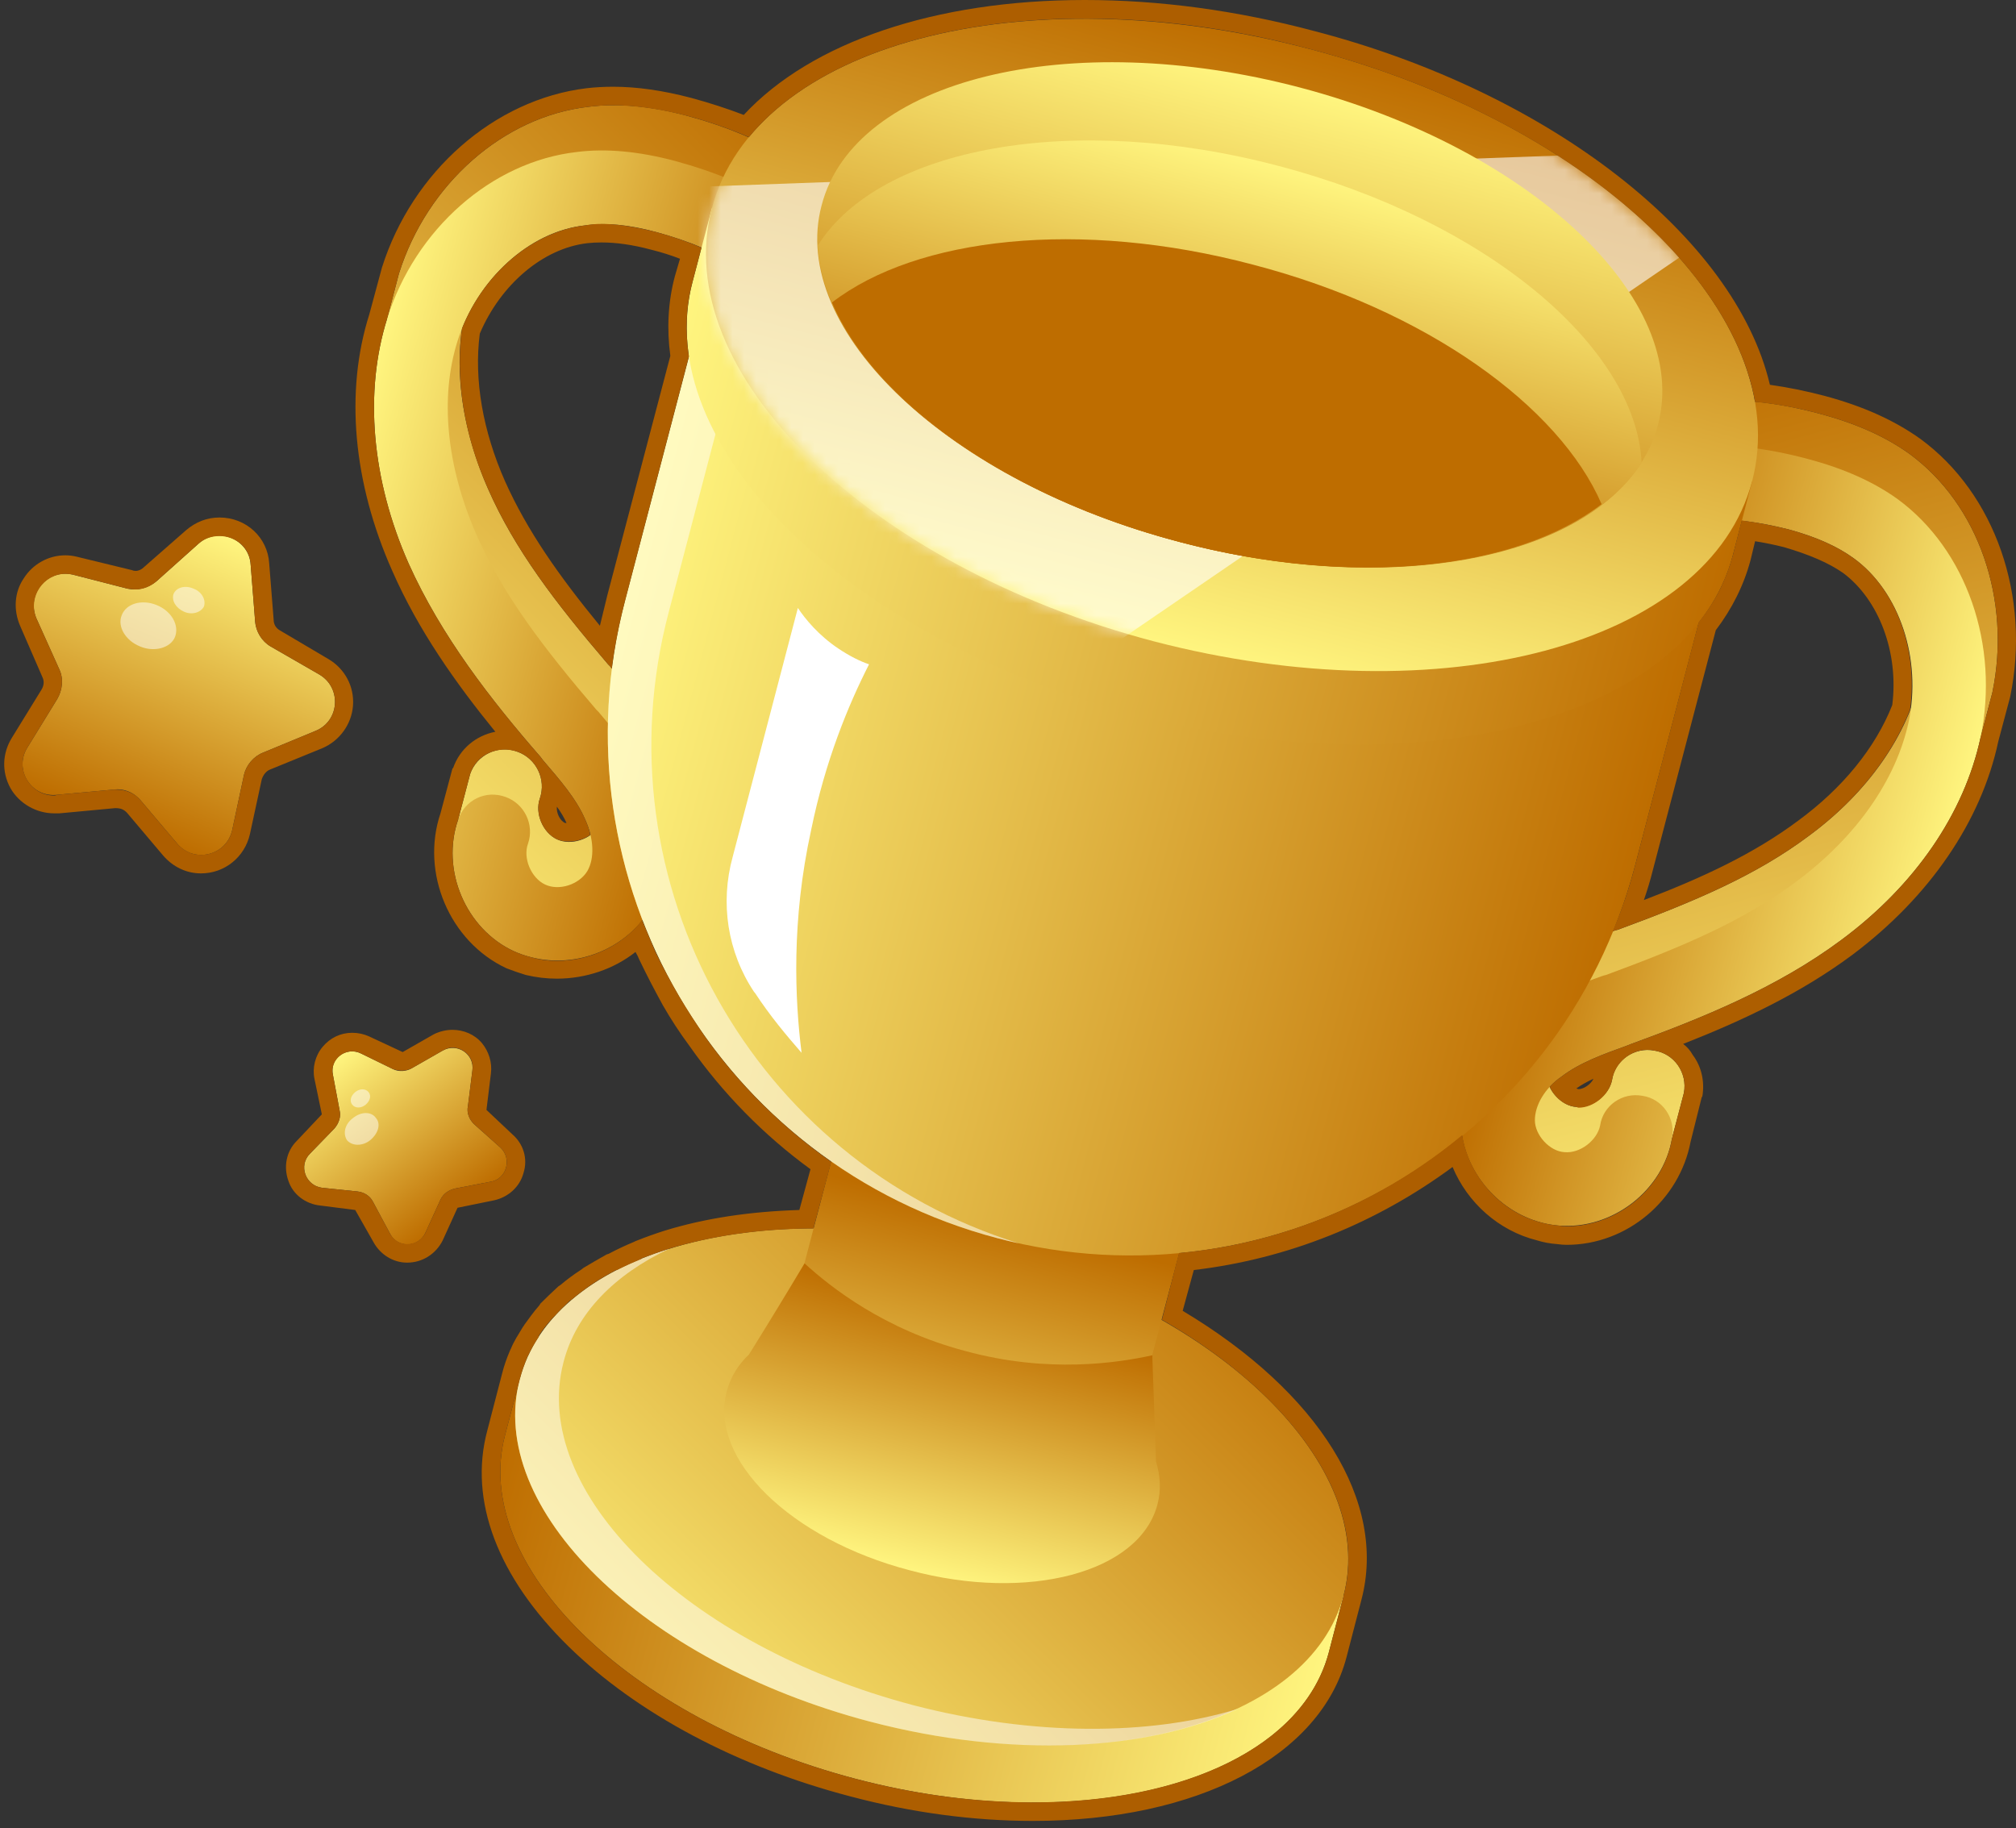 <svg width="172" height="156" viewBox="0 0 172 156" fill="none" xmlns="http://www.w3.org/2000/svg">
<rect x="0" y="0" width="172" height="156" fill="#333333" stroke="none"/>
<g id="&#60;Group&#62;">
<g id="&#60;Group&#62;_2">
<path id="&#60;Path&#62;" d="M21.387 48.204L21.766 53.011C21.83 53.897 22.336 54.719 23.095 55.162L27.27 57.566C29.168 58.705 28.978 61.551 26.89 62.374L22.462 64.208C21.64 64.525 21.007 65.284 20.817 66.106L19.805 70.851C19.299 73.001 16.579 73.697 15.124 71.989L12.024 68.32C11.455 67.624 10.569 67.245 9.684 67.371L4.876 67.814C2.662 68.067 1.144 65.663 2.346 63.766L4.876 59.654C5.319 58.895 5.445 57.946 5.066 57.123L3.105 52.758C2.219 50.671 4.054 48.52 6.205 49.026L10.886 50.228C11.771 50.418 12.657 50.165 13.353 49.595L16.959 46.369C18.603 44.914 21.26 45.99 21.387 48.204Z" fill="url(#paint0_linear_58_1726)"/>
<path id="&#60;Compound Path&#62;" fill-rule="evenodd" clip-rule="evenodd" d="M22.968 48.077L23.348 52.885C23.348 53.264 23.537 53.581 23.854 53.771L28.029 56.238C29.421 57.06 30.243 58.578 30.116 60.223C29.99 61.804 28.978 63.196 27.523 63.829L23.031 65.663C22.715 65.79 22.462 66.106 22.335 66.486L21.323 71.167C20.881 73.128 19.172 74.52 17.148 74.52C15.883 74.52 14.744 73.95 13.922 73.001L10.822 69.332C10.569 69.079 10.316 68.953 9.873 68.953C9.873 68.953 9.852 68.953 9.81 68.953L5.066 69.396C4.897 69.396 4.749 69.396 4.623 69.396C3.105 69.396 1.65 68.573 0.891 67.245C0.131 65.853 0.195 64.272 1.017 62.943L3.547 58.831C3.737 58.515 3.801 58.136 3.611 57.756L1.713 53.391C1.144 52.063 1.207 50.544 2.029 49.342C2.788 48.141 4.117 47.381 5.572 47.381C5.909 47.381 6.247 47.423 6.584 47.508L11.265 48.647C11.349 48.689 11.455 48.71 11.581 48.71C11.834 48.71 12.088 48.583 12.277 48.394L15.883 45.231C16.705 44.535 17.654 44.155 18.73 44.155C21.007 44.155 22.842 45.863 22.968 48.077ZM16.958 46.369L13.353 49.595C12.847 50.038 12.214 50.291 11.581 50.291C11.37 50.291 11.139 50.27 10.886 50.228L6.204 49.026C5.993 48.984 5.783 48.963 5.572 48.963C3.737 48.963 2.346 50.924 3.105 52.758L5.066 57.123C5.445 57.946 5.319 58.895 4.876 59.654L2.346 63.766C1.207 65.537 2.535 67.877 4.623 67.877C4.707 67.877 4.792 67.856 4.876 67.814L9.684 67.371C9.768 67.371 9.852 67.371 9.937 67.371C10.759 67.371 11.518 67.688 12.024 68.32L15.124 71.989C15.693 72.622 16.389 72.938 17.148 72.938C18.35 72.938 19.489 72.179 19.805 70.851L20.817 66.106C21.007 65.284 21.64 64.525 22.462 64.208L26.89 62.374C28.978 61.551 29.168 58.705 27.27 57.566L23.095 55.162C22.335 54.719 21.829 53.897 21.766 53.011L21.387 48.204C21.323 46.685 20.058 45.737 18.73 45.737C18.097 45.737 17.465 45.926 16.958 46.369Z" fill="#AD5E00"/>
<path id="&#60;Path&#62;_2" opacity="0.5" d="M14.934 54.34C14.555 55.289 13.163 55.668 11.961 55.162C10.696 54.656 10 53.454 10.38 52.505C10.759 51.493 12.088 51.114 13.353 51.62C14.618 52.126 15.314 53.328 14.934 54.34Z" fill="url(#paint1_linear_58_1726)"/>
<path id="&#60;Path&#62;_3" opacity="0.5" d="M17.401 51.746C17.148 52.252 16.389 52.505 15.693 52.189C14.998 51.873 14.618 51.24 14.808 50.671C15.061 50.101 15.82 49.912 16.516 50.228C17.212 50.481 17.591 51.177 17.401 51.746Z" fill="url(#paint2_linear_58_1726)"/>
</g>
<g id="&#60;Group&#62;_3">
<path id="&#60;Path&#62;_4" d="M30.812 89.892L33.532 91.22C34.039 91.473 34.671 91.41 35.114 91.157L37.771 89.638C39.036 88.943 40.491 89.955 40.301 91.347L39.922 94.383C39.795 94.952 40.048 95.522 40.428 95.901L42.705 97.925C43.717 98.874 43.211 100.646 41.819 100.835L38.846 101.405C38.277 101.531 37.834 101.848 37.581 102.354L36.316 105.137C35.747 106.466 33.912 106.529 33.279 105.264L31.825 102.543C31.572 102.037 31.065 101.721 30.496 101.658L27.46 101.342C26.068 101.152 25.435 99.444 26.448 98.432L28.535 96.281C28.915 95.838 29.104 95.269 28.978 94.763L28.409 91.726C28.092 90.334 29.547 89.259 30.812 89.892Z" fill="url(#paint3_linear_58_1726)"/>
<path id="&#60;Compound Path&#62;_2" fill-rule="evenodd" clip-rule="evenodd" d="M41.123 89.006C41.693 89.702 42.009 90.651 41.883 91.6L41.503 94.699L43.717 96.787C44.666 97.609 45.046 98.874 44.666 100.076C44.35 101.278 43.338 102.164 42.136 102.417L39.036 103.05L37.771 105.833C37.201 106.972 36.063 107.731 34.734 107.731C33.532 107.731 32.457 107.035 31.888 106.023L30.306 103.239L27.333 102.86C26.068 102.733 24.992 101.911 24.613 100.772C24.17 99.57 24.423 98.242 25.309 97.356L27.459 95.079L26.827 92.042C26.637 91.094 26.89 90.081 27.523 89.322C28.155 88.563 29.041 88.12 30.053 88.12C30.559 88.12 31.044 88.226 31.508 88.437L34.355 89.765L37.012 88.247C37.518 87.994 38.087 87.867 38.593 87.867C39.542 87.867 40.491 88.247 41.123 89.006ZM37.771 89.639L35.114 91.157C34.861 91.283 34.587 91.347 34.291 91.347C34.038 91.347 33.785 91.304 33.532 91.22L30.812 89.892C30.559 89.765 30.306 89.702 30.053 89.702C29.041 89.702 28.155 90.651 28.408 91.726L28.978 94.763C29.104 95.269 28.914 95.838 28.535 96.281L26.447 98.432C25.435 99.444 26.068 101.152 27.459 101.342L30.496 101.658C31.065 101.721 31.571 102.037 31.824 102.543L33.279 105.264C33.596 105.833 34.165 106.149 34.734 106.149C35.367 106.149 35.999 105.833 36.316 105.137L37.581 102.354C37.834 101.848 38.277 101.531 38.846 101.405L41.819 100.835C43.211 100.646 43.717 98.874 42.705 97.926L40.428 95.901C40.048 95.522 39.795 94.952 39.922 94.383L40.301 91.347C40.491 90.271 39.605 89.385 38.593 89.385C38.34 89.385 38.066 89.47 37.771 89.639Z" fill="#AD5E00"/>
<path id="&#60;Path&#62;_5" opacity="0.5" d="M32.078 95.395C32.52 95.901 32.267 96.724 31.572 97.293C30.939 97.799 30.053 97.799 29.61 97.293C29.231 96.724 29.421 95.901 30.116 95.395C30.812 94.826 31.698 94.826 32.078 95.395Z" fill="url(#paint4_linear_58_1726)"/>
<path id="&#60;Path&#62;_6" opacity="0.5" d="M31.445 93.181C31.698 93.497 31.571 93.94 31.192 94.257C30.812 94.573 30.306 94.573 30.053 94.257C29.8 93.94 29.927 93.497 30.306 93.181C30.686 92.865 31.192 92.865 31.445 93.181Z" fill="url(#paint5_linear_58_1726)"/>
</g>
<g id="&#60;Group&#62;_4">
<g id="&#60;Group&#62;_5">
<g id="&#60;Group&#62;_6">
<g id="&#60;Group&#62;_7">
<path id="&#60;Path&#62;_7" d="M56.685 63.512C55.547 60.919 53.775 58.894 52.067 56.87L51.878 56.68C47.386 51.43 43.907 46.875 41.63 41.688C39.099 35.931 38.53 30.048 40.048 25.241C41.693 19.99 46.184 15.878 50.929 15.372C52.7 15.119 54.661 15.372 57.002 15.941C59.785 16.701 62.252 17.713 64.213 19.041C65.668 19.99 67.629 19.61 68.578 18.219C69.527 16.764 69.147 14.803 67.756 13.854C65.162 12.082 62.062 10.817 58.583 9.868C55.483 9.046 52.7 8.793 50.233 9.109C42.958 9.932 36.442 15.688 34.038 23.343L33.026 27.201L33.216 27.138C32.457 32.515 33.343 38.462 35.873 44.218C38.656 50.418 42.895 55.858 47.133 60.729L47.323 60.982C48.778 62.69 50.17 64.335 50.929 66.043C51.688 67.688 51.751 69.395 51.118 70.471C50.423 71.61 48.715 72.179 47.513 71.61C46.311 71.04 45.615 69.395 46.058 68.13C46.627 66.486 45.742 64.714 44.16 64.145C42.515 63.512 40.681 64.398 40.111 66.043L39.099 69.902L39.732 69.838C40.048 73.001 41.946 75.974 44.856 77.303C45.32 77.514 45.805 77.682 46.311 77.809C50.17 78.821 54.535 77.113 56.559 73.571C58.204 70.787 58.204 66.992 56.685 63.512Z" fill="url(#paint6_linear_58_1726)"/>
<path id="&#60;Path&#62;_8" d="M45.299 81.668C44.793 81.541 44.308 81.373 43.844 81.162C39.732 79.264 37.581 74.203 39.099 69.902C39.669 68.257 41.44 67.371 43.148 68.004C44.729 68.573 45.615 70.344 45.046 71.989C44.603 73.191 45.299 74.899 46.501 75.468C47.703 76.038 49.411 75.468 50.106 74.33C50.739 73.254 50.676 71.546 49.917 69.902C49.157 68.13 47.766 66.549 46.311 64.841L46.121 64.588C41.883 59.717 37.644 54.277 34.861 48.077C31.698 40.929 31.065 33.464 33.026 27.202C35.43 19.547 41.946 13.791 49.221 12.968C51.688 12.652 54.471 12.905 57.571 13.727C61.05 14.676 64.15 15.941 66.744 17.713C68.135 18.662 68.515 20.623 67.566 22.078C66.617 23.469 64.656 23.849 63.201 22.9C61.24 21.572 58.773 20.559 55.989 19.8C53.649 19.168 51.688 18.978 49.917 19.231C45.172 19.737 40.681 23.849 39.036 29.099C37.518 33.907 38.087 39.727 40.617 45.547C42.895 50.734 46.374 55.289 50.865 60.539L51.055 60.729C52.763 62.753 54.535 64.778 55.673 67.371C57.191 70.85 57.191 74.646 55.547 77.43C53.522 80.972 49.157 82.68 45.299 81.668Z" fill="url(#paint7_linear_58_1726)"/>
</g>
<g id="&#60;Group&#62;_8">
<path id="&#60;Path&#62;_9" d="M130.509 82.933C132.786 81.225 135.317 80.276 137.784 79.39L138.037 79.327C144.553 76.923 149.803 74.709 154.358 71.293C159.419 67.561 162.771 62.69 163.847 57.756C164.986 52.379 163.088 46.622 159.166 43.775C157.774 42.763 155.939 41.941 153.599 41.308C150.815 40.612 148.222 40.296 145.818 40.486C144.11 40.612 142.592 39.347 142.402 37.639C142.275 35.868 143.604 34.35 145.312 34.223C148.412 33.97 151.701 34.35 155.244 35.299C158.343 36.121 160.874 37.26 162.898 38.715C168.781 43.016 171.628 51.177 169.983 59.084L168.971 62.943L168.844 62.816C166.82 67.877 163.151 72.558 158.09 76.354C152.65 80.403 146.261 82.996 140.188 85.21L139.935 85.337C137.784 86.096 135.823 86.792 134.241 87.994C132.787 89.006 131.964 90.461 131.964 91.726C131.964 92.991 133.229 94.383 134.494 94.446C135.823 94.573 137.278 93.434 137.531 92.169C137.784 90.461 139.429 89.322 141.137 89.638C142.845 89.891 143.983 91.536 143.667 93.244L142.655 97.103L142.212 96.787C140.378 99.38 137.215 101.025 133.988 100.709C133.482 100.667 132.997 100.582 132.533 100.456C128.675 99.444 125.701 95.838 125.638 91.789C125.638 88.5 127.409 85.21 130.509 82.933Z" fill="url(#paint8_linear_58_1726)"/>
<path id="&#60;Path&#62;_10" d="M131.521 104.315C131.985 104.441 132.47 104.526 132.976 104.568C137.531 104.947 141.896 101.595 142.655 97.103C142.971 95.395 141.833 93.75 140.125 93.497C138.417 93.181 136.772 94.32 136.519 96.028C136.266 97.293 134.811 98.432 133.482 98.305C132.217 98.242 130.952 96.85 130.952 95.585C130.952 94.32 131.774 92.865 133.229 91.853C134.811 90.651 136.772 89.955 138.859 89.196L139.176 89.069C145.249 86.855 151.638 84.261 157.078 80.213C163.404 75.532 167.579 69.395 168.971 62.943C170.615 55.036 167.769 46.875 161.886 42.574C159.861 41.119 157.331 39.98 154.231 39.158C150.689 38.209 147.399 37.829 144.3 38.082C142.592 38.209 141.263 39.727 141.39 41.498C141.579 43.206 143.098 44.471 144.806 44.345C147.21 44.155 149.803 44.471 152.587 45.167C154.927 45.8 156.762 46.622 158.153 47.634C162.076 50.481 163.973 56.238 162.835 61.615C161.759 66.549 158.406 71.357 153.346 75.152C148.791 78.568 143.541 80.782 137.025 83.186L136.772 83.249C134.305 84.135 131.774 85.084 129.497 86.792C126.397 89.069 124.626 92.359 124.626 95.648C124.689 99.697 127.662 103.303 131.521 104.315Z" fill="url(#paint9_linear_58_1726)"/>
</g>
</g>
<path id="&#60;Path&#62;_11" d="M113.619 135.818C112.037 126.139 99.955 116.018 83.444 111.716C66.997 107.414 51.498 110.198 45.362 117.915L44.35 117.662L43.084 122.47C40.175 133.541 53.522 146.635 72.943 151.759C92.364 156.883 110.456 152.012 113.366 141.005L114.631 136.134L113.619 135.818Z" fill="url(#paint10_linear_58_1726)"/>
<path id="&#60;Path&#62;_12" d="M114.631 136.134C111.721 147.141 93.629 152.012 74.208 146.888C54.788 141.764 41.44 128.669 44.35 117.662C47.26 106.592 65.352 101.721 84.773 106.845C104.193 111.969 117.541 125.064 114.631 136.134Z" fill="url(#paint11_linear_58_1726)"/>
<path id="&#60;Path&#62;_13" opacity="0.5" d="M77.941 145.497C58.52 140.373 45.172 127.278 48.082 116.207C49.158 112.032 52.447 108.743 57.128 106.529C50.486 108.616 45.742 112.412 44.35 117.662C41.44 128.67 54.788 141.764 74.208 146.888C86.291 150.051 97.867 149.419 105.585 145.813C98.12 148.09 88.189 148.153 77.941 145.497Z" fill="url(#paint12_linear_58_1726)"/>
<path id="&#60;Path&#62;_14" d="M78.383 131.073C70.16 128.923 65.289 120.572 67.439 112.349L74.335 86.033L104.067 93.877L97.108 120.13C94.957 128.353 86.607 133.224 78.383 131.073Z" fill="url(#paint13_linear_58_1726)"/>
<path id="&#60;Path&#62;_15" d="M85.089 105.643C61.303 99.38 47.07 75.026 53.333 51.24L59.912 26.126C61.746 19.294 68.768 15.182 75.663 16.954L136.898 33.085C143.794 34.856 147.906 41.941 146.071 48.773L139.492 73.887C133.229 97.672 108.874 111.906 85.089 105.643Z" fill="url(#paint14_linear_58_1726)"/>
<path id="&#60;Path&#62;_16" opacity="0.5" d="M57.065 52.189L63.644 27.138C65.415 20.243 72.5 16.131 79.396 17.966L75.663 16.954C68.768 15.182 61.746 19.294 59.912 26.126L53.333 51.24C47.07 75.026 61.303 99.38 85.089 105.643C85.722 105.812 86.333 105.959 86.924 106.086C64.277 99.064 50.929 75.342 57.065 52.189Z" fill="url(#paint15_linear_58_1726)"/>
<path id="&#60;Path&#62;_17" d="M148.095 40.739C146.071 28.53 130.825 15.878 110.076 10.438C89.391 4.998 69.907 8.477 62.126 18.092L60.734 17.776L59.089 24.039C55.42 37.956 72.311 54.53 96.792 60.982C121.337 67.371 144.173 61.298 147.842 47.381L149.487 41.055L148.095 40.739Z" fill="url(#paint16_linear_58_1726)"/>
<path id="&#60;Path&#62;_18" d="M149.487 41.055C145.818 55.036 122.981 61.109 98.437 54.719C73.955 48.267 57.065 31.693 60.734 17.776C64.403 3.796 87.24 -2.277 111.721 4.175C136.266 10.564 153.156 27.138 149.487 41.055Z" fill="url(#paint17_linear_58_1726)"/>
<g id="Clip path group">
<mask id="mask0_58_1726" style="mask-type:luminance" maskUnits="userSpaceOnUse" x="60" y="1" width="90" height="57">
<g id="cp12">
<path id="Vector" d="M149.481 41.081C145.812 55.042 122.975 61.134 98.468 54.694C73.962 48.248 57.065 31.712 60.734 17.757C64.403 3.796 87.246 -2.296 111.753 4.15C136.26 10.59 153.15 27.126 149.481 41.081Z" fill="white"/>
</g>
</mask>
<g mask="url(#mask0_58_1726)">
<g id="&#60;Clip Group&#62;" opacity="0.6">
<path id="&#60;Path&#62;_19" d="M139.619 13.031L52.447 16.195L80.408 64.967L146.64 19.674L139.619 13.031Z" fill="url(#paint18_linear_58_1726)"/>
</g>
</g>
</g>
<path id="&#60;Path&#62;_20" d="M98.626 124.684L98.31 115.638C95.4 116.271 89.454 117.22 82.305 115.259C75.41 113.424 70.855 109.818 68.641 107.794C67.081 110.409 65.499 113.002 63.897 115.575C62.948 116.46 62.315 117.536 61.999 118.738C60.481 124.494 67.439 131.326 77.624 133.983C87.746 136.703 97.235 134.173 98.753 128.353C99.069 127.151 99.006 125.949 98.626 124.684Z" fill="url(#paint19_linear_58_1726)"/>
<path id="&#60;Path&#62;_21" d="M68.388 89.828C67.123 88.373 65.731 86.729 64.403 84.704C64.361 84.662 64.34 84.641 64.34 84.641C62.062 81.225 61.43 77.05 62.505 73.128L68.072 51.873C68.705 52.822 69.843 54.213 71.551 55.352C72.5 55.984 73.386 56.427 74.145 56.68C72.374 60.16 70.413 64.904 69.211 70.787C67.503 78.568 67.819 85.274 68.388 89.828Z" fill="url(#paint20_linear_58_1726)"/>
<path id="&#60;Path&#62;_22" d="M141.453 36.248C138.67 46.938 120.388 51.43 100.651 46.243C80.977 41.119 67.25 28.214 70.097 17.523C72.88 6.769 91.162 2.277 110.899 7.465C130.573 12.652 144.3 25.557 141.453 36.248Z" fill="url(#paint21_linear_58_1726)"/>
<path id="&#60;Path&#62;_23" d="M109.127 14.17C91.478 9.489 75.031 12.589 69.78 20.939C70.286 30.871 83.064 41.625 100.651 46.243C118.3 50.924 134.747 47.824 140.061 39.474C139.555 29.542 126.713 18.788 109.127 14.17Z" fill="url(#paint22_linear_58_1726)"/>
<path id="&#60;Path&#62;_24" d="M106.913 22.584C92.111 18.662 78.194 20.243 70.982 25.81C74.525 34.16 85.911 42.384 100.651 46.243C115.453 50.165 129.371 48.583 136.645 43.016C133.04 34.666 121.716 26.442 106.913 22.584Z" fill="#BE6D00"/>
</g>
<path id="&#60;Compound Path&#62;_3" fill-rule="evenodd" clip-rule="evenodd" d="M112.164 2.657C132.28 7.907 148.032 20.243 151.005 32.832C152.523 33.042 154.084 33.359 155.686 33.781C158.976 34.666 161.633 35.868 163.847 37.45C170.236 42.131 173.272 50.924 171.501 59.464L170.489 63.259C169.034 70.091 164.606 76.544 158.027 81.478C153.599 84.767 148.601 87.108 143.604 89.069C143.941 89.322 144.215 89.638 144.426 90.018C145.185 91.03 145.438 92.295 145.248 93.497C145.248 93.54 145.227 93.582 145.185 93.624L144.236 97.419C143.287 102.417 138.796 106.212 133.672 106.212C133.419 106.212 133.145 106.191 132.85 106.149C132.259 106.107 131.69 106.002 131.142 105.833C127.852 105.011 125.195 102.607 123.93 99.57C117.414 104.378 109.886 107.414 101.853 108.363L100.904 111.843C112.543 118.801 118.363 128.163 116.149 136.514L114.884 141.385C112.67 149.861 102.169 155.365 88.125 155.365C83.064 155.365 77.814 154.669 72.564 153.277C62.885 150.747 54.345 146.192 48.525 140.499C42.452 134.553 39.985 128.037 41.566 122.091L42.832 117.22C43 116.545 43.232 115.87 43.527 115.195L43.591 115.069C43.844 114.436 44.223 113.867 44.603 113.234C44.666 113.171 44.729 113.044 44.729 113.044C45.109 112.538 45.489 111.969 45.995 111.4L46.121 111.21C46.585 110.746 47.091 110.261 47.639 109.755L47.829 109.628C48.377 109.165 48.947 108.743 49.537 108.363L49.79 108.173C50.423 107.794 51.076 107.414 51.751 107.035L51.941 106.972C52.658 106.592 53.375 106.255 54.092 105.959L54.218 105.896C55.062 105.559 55.884 105.264 56.685 105.01C60.165 103.935 64.023 103.366 68.199 103.239L69.147 99.76C65.162 96.85 61.683 93.308 58.836 89.259C57.993 88.12 57.234 86.96 56.559 85.78C55.863 84.514 55.167 83.186 54.535 81.858C54.45 81.647 54.345 81.436 54.218 81.225C52.384 82.68 49.98 83.502 47.513 83.502C46.627 83.502 45.742 83.397 44.856 83.186C44.308 83.017 43.759 82.828 43.211 82.617C38.34 80.339 35.873 74.456 37.581 69.395L38.593 65.6C38.593 65.558 38.614 65.537 38.656 65.537C39.226 63.892 40.617 62.753 42.262 62.437C38.91 58.325 35.683 53.77 33.469 48.71C30.116 41.182 29.421 33.401 31.508 26.822L32.584 22.837C35.177 14.613 42.199 8.477 50.043 7.528C50.76 7.444 51.519 7.401 52.321 7.401C54.345 7.401 56.559 7.718 58.963 8.35C60.523 8.772 62.02 9.257 63.454 9.805C69.211 3.606 79.775 0 92.553 0C98.943 0 105.522 0.886 112.164 2.657ZM63.897 11.703C62.252 10.986 60.481 10.374 58.583 9.868C56.306 9.299 54.218 8.983 52.321 8.983C51.603 8.983 50.908 9.025 50.233 9.109C42.958 9.932 36.442 15.688 34.038 23.343L33.026 27.201C31.065 33.464 31.698 40.929 34.861 48.077C37.644 54.276 41.883 59.717 46.121 64.588L46.311 64.841C47.766 66.549 49.157 68.13 49.917 69.902C50.127 70.365 50.275 70.808 50.359 71.23C49.853 71.61 49.157 71.799 48.525 71.799C48.145 71.799 47.808 71.736 47.513 71.61C46.311 71.04 45.615 69.395 46.058 68.13C46.627 66.486 45.742 64.714 44.16 64.145C43.781 64.018 43.422 63.955 43.085 63.955C41.756 63.955 40.554 64.714 40.111 66.043L39.099 69.902C37.581 74.203 39.732 79.264 43.844 81.162C44.308 81.373 44.793 81.541 45.299 81.668C46.016 81.879 46.754 81.984 47.513 81.984C50.296 81.984 53.08 80.719 54.788 78.505C55.167 79.433 55.547 80.339 55.926 81.225C56.559 82.532 57.234 83.797 57.95 85.02C58.625 86.159 59.342 87.277 60.101 88.373C63.011 92.485 66.68 96.154 70.919 99.127L69.4 104.821C64.909 104.821 60.734 105.453 57.128 106.529C56.327 106.782 55.547 107.056 54.788 107.351C54.745 107.351 54.724 107.372 54.724 107.414C54.007 107.71 53.312 108.026 52.637 108.363C52.552 108.363 52.489 108.384 52.447 108.427C51.814 108.764 51.203 109.122 50.612 109.502C50.57 109.544 50.507 109.586 50.423 109.628C49.874 110.008 49.347 110.409 48.841 110.83C48.799 110.873 48.736 110.915 48.651 110.957C48.188 111.379 47.745 111.821 47.323 112.285C47.239 112.37 47.175 112.433 47.133 112.475C46.712 112.939 46.332 113.424 45.995 113.93C45.995 113.972 45.973 114.036 45.931 114.12C45.594 114.626 45.299 115.153 45.046 115.701C45.004 115.744 44.982 115.786 44.982 115.828C44.729 116.418 44.519 117.03 44.35 117.662L43.085 122.47C40.175 133.54 53.522 146.635 72.943 151.759C78.194 153.151 83.381 153.783 88.125 153.783C101.03 153.783 111.215 149.039 113.366 141.005L114.631 136.134C116.782 128.1 110.266 118.991 99.132 112.602L100.587 106.908C109.57 106.086 117.984 102.48 124.752 96.85C125.322 100.393 128.042 103.429 131.521 104.315C131.985 104.441 132.47 104.526 132.976 104.568C133.229 104.61 133.461 104.631 133.672 104.631C137.974 104.631 141.959 101.405 142.655 97.103L143.667 93.244C143.983 91.536 142.845 89.891 141.137 89.638C140.968 89.596 140.778 89.575 140.567 89.575C139.112 89.575 137.784 90.651 137.531 92.169C137.278 93.434 135.949 94.51 134.684 94.51C134.642 94.51 134.579 94.488 134.494 94.446C133.545 94.383 132.66 93.687 132.217 92.738C132.512 92.401 132.85 92.106 133.229 91.853C134.811 90.651 136.772 89.955 138.859 89.196L139.176 89.069C145.248 86.855 151.638 84.261 157.078 80.213C163.404 75.532 167.579 69.395 168.971 62.943L169.983 59.084C171.628 51.177 168.781 43.016 162.898 38.715C160.874 37.26 158.343 36.121 155.243 35.299C153.346 34.793 151.511 34.455 149.74 34.287C147.589 22.141 132.344 9.552 111.721 4.175C105.142 2.404 98.626 1.581 92.553 1.581C79.838 1.581 69.211 5.251 63.897 11.703ZM139.492 73.887L144.932 53.075C146.324 51.367 147.273 49.469 147.842 47.381L148.601 44.408C149.909 44.577 151.237 44.83 152.587 45.167C154.927 45.8 156.762 46.622 158.153 47.634C161.822 50.291 163.657 55.478 162.961 60.539C161.443 64.461 158.47 68.257 154.358 71.293C149.803 74.709 144.553 76.923 138.037 79.327L137.784 79.391C137.7 79.433 137.636 79.454 137.594 79.454C138.353 77.683 138.986 75.827 139.492 73.887ZM52.067 56.87L51.878 56.68C47.386 51.43 43.907 46.875 41.63 41.688C39.542 37.007 38.846 32.262 39.416 28.024C41.313 23.279 45.489 19.737 49.917 19.231C50.38 19.146 50.844 19.104 51.308 19.104C52.7 19.104 54.218 19.357 55.989 19.8C57.381 20.18 58.667 20.622 59.848 21.129L59.089 24.038C58.52 26.126 58.457 28.277 58.773 30.428L53.333 51.24C52.827 53.18 52.447 55.12 52.194 57.06C52.152 57.018 52.11 56.955 52.067 56.87ZM43.085 41.055C44.982 45.294 47.703 49.153 51.182 53.391C51.393 52.547 51.604 51.683 51.814 50.797L57.191 30.364C56.875 28.024 57.002 25.747 57.571 23.596L58.014 22.078C57.255 21.782 56.453 21.529 55.61 21.318C53.965 20.876 52.574 20.686 51.308 20.686C50.887 20.686 50.486 20.707 50.106 20.749C46.311 21.192 42.705 24.292 40.934 28.467C40.428 32.389 41.187 36.754 43.085 41.055ZM141.01 74.266C140.799 75.11 140.546 75.953 140.251 76.797C145.375 74.836 149.677 72.811 153.409 70.028C157.204 67.245 159.988 63.829 161.443 60.16C162.012 55.668 160.304 51.177 157.268 48.9C156.003 48.014 154.358 47.318 152.207 46.685C151.364 46.474 150.541 46.306 149.74 46.179L149.36 47.761C148.791 49.912 147.779 51.936 146.387 53.77L141.01 74.266ZM47.513 68.826C47.45 69.332 47.766 70.028 48.209 70.218C48.251 70.218 48.293 70.218 48.335 70.218C48.124 69.754 47.85 69.29 47.513 68.826ZM134.684 92.928C135.127 92.928 135.76 92.485 135.949 92.042C135.401 92.295 134.916 92.57 134.494 92.865C134.579 92.907 134.642 92.928 134.684 92.928ZM57.128 106.529H57.191H57.128Z" fill="#AD5E00"/>
</g>
</g>
<defs>
<linearGradient id="paint0_linear_58_1726" x1="-1.783" y1="65.464" x2="8.077" y2="41.177" gradientUnits="userSpaceOnUse">
<stop stop-color="#BE6D00"/>
<stop offset="1" stop-color="#FFF57F"/>
</linearGradient>
<linearGradient id="paint1_linear_58_1726" x1="10.573" y1="54.604" x2="12.001" y2="51.088" gradientUnits="userSpaceOnUse">
<stop stop-color="white"/>
<stop offset="1" stop-color="white"/>
</linearGradient>
<linearGradient id="paint2_linear_58_1726" x1="14.924" y1="51.877" x2="15.733" y2="49.883" gradientUnits="userSpaceOnUse">
<stop stop-color="white"/>
<stop offset="1" stop-color="white"/>
</linearGradient>
<linearGradient id="paint3_linear_58_1726" x1="32.901" y1="108.063" x2="22.709" y2="94.95" gradientUnits="userSpaceOnUse">
<stop stop-color="#BE6D00"/>
<stop offset="1" stop-color="#FFF57F"/>
</linearGradient>
<linearGradient id="paint4_linear_58_1726" x1="30.865" y1="97.841" x2="29.389" y2="95.942" gradientUnits="userSpaceOnUse">
<stop stop-color="white"/>
<stop offset="1" stop-color="white"/>
</linearGradient>
<linearGradient id="paint5_linear_58_1726" x1="30.75" y1="94.59" x2="29.913" y2="93.513" gradientUnits="userSpaceOnUse">
<stop stop-color="white"/>
<stop offset="1" stop-color="white"/>
</linearGradient>
<linearGradient id="paint6_linear_58_1726" x1="-34.12" y1="16.241" x2="20.102" y2="-38.499" gradientUnits="userSpaceOnUse">
<stop stop-color="#FFF57F"/>
<stop offset="1" stop-color="#BE6D00"/>
</linearGradient>
<linearGradient id="paint7_linear_58_1726" x1="37.909" y1="8.548" x2="71.644" y2="17.415" gradientUnits="userSpaceOnUse">
<stop stop-color="#FFF57F"/>
<stop offset="1" stop-color="#BE6D00"/>
</linearGradient>
<linearGradient id="paint8_linear_58_1726" x1="232.82" y1="86.408" x2="212.525" y2="12.081" gradientUnits="userSpaceOnUse">
<stop stop-color="#FFF57F"/>
<stop offset="1" stop-color="#BE6D00"/>
</linearGradient>
<linearGradient id="paint9_linear_58_1726" x1="173.884" y1="44.29" x2="140.15" y2="35.423" gradientUnits="userSpaceOnUse">
<stop stop-color="#FFF57F"/>
<stop offset="1" stop-color="#BE6D00"/>
</linearGradient>
<linearGradient id="paint10_linear_58_1726" x1="48.324" y1="102.478" x2="118.628" y2="120.958" gradientUnits="userSpaceOnUse">
<stop stop-color="#BE6D00"/>
<stop offset="1" stop-color="#FFF57F"/>
</linearGradient>
<linearGradient id="paint11_linear_58_1726" x1="39.48" y1="138.051" x2="90.29" y2="86.756" gradientUnits="userSpaceOnUse">
<stop stop-color="#FFF57F"/>
<stop offset="1" stop-color="#BE6D00"/>
</linearGradient>
<linearGradient id="paint12_linear_58_1726" x1="62.405" y1="143.785" x2="71.224" y2="110.235" gradientUnits="userSpaceOnUse">
<stop stop-color="white"/>
<stop offset="1" stop-color="white"/>
</linearGradient>
<linearGradient id="paint13_linear_58_1726" x1="49.869" y1="123.601" x2="60.683" y2="82.46" gradientUnits="userSpaceOnUse">
<stop stop-color="#FFF57F"/>
<stop offset="0.656" stop-color="#BE6D00"/>
</linearGradient>
<linearGradient id="paint14_linear_58_1726" x1="63.19" y1="13.689" x2="149.345" y2="36.335" gradientUnits="userSpaceOnUse">
<stop stop-color="#FFF57F"/>
<stop offset="1" stop-color="#BE6D00"/>
</linearGradient>
<linearGradient id="paint15_linear_58_1726" x1="63.19" y1="13.689" x2="108.129" y2="25.501" gradientUnits="userSpaceOnUse">
<stop stop-color="white"/>
<stop offset="1" stop-color="white"/>
</linearGradient>
<linearGradient id="paint16_linear_58_1726" x1="65.73" y1="-1.247" x2="154.477" y2="22.08" gradientUnits="userSpaceOnUse">
<stop stop-color="#FFF57F"/>
<stop offset="1" stop-color="#BE6D00"/>
</linearGradient>
<linearGradient id="paint17_linear_58_1726" x1="84.072" y1="50.909" x2="97.358" y2="0.364" gradientUnits="userSpaceOnUse">
<stop stop-color="#FFF57F"/>
<stop offset="1" stop-color="#BE6D00"/>
</linearGradient>
<linearGradient id="paint18_linear_58_1726" x1="53.884" y1="53.891" x2="81.084" y2="-11.361" gradientUnits="userSpaceOnUse">
<stop stop-color="white"/>
<stop offset="1" stop-color="white"/>
</linearGradient>
<linearGradient id="paint19_linear_58_1726" x1="70.855" y1="132.235" x2="76.716" y2="109.941" gradientUnits="userSpaceOnUse">
<stop stop-color="#FFF57F"/>
<stop offset="1" stop-color="#BE6D00"/>
</linearGradient>
<linearGradient id="paint20_linear_58_1726" x1="-1.745" y1="71.391" x2="7.563" y2="35.981" gradientUnits="userSpaceOnUse">
<stop stop-color="white"/>
<stop offset="1" stop-color="white"/>
</linearGradient>
<linearGradient id="paint21_linear_58_1726" x1="90.139" y1="43.497" x2="100.335" y2="4.707" gradientUnits="userSpaceOnUse">
<stop stop-color="#BE6D00"/>
<stop offset="1" stop-color="#FFF57F"/>
</linearGradient>
<linearGradient id="paint22_linear_58_1726" x1="93.338" y1="44.338" x2="101.783" y2="12.209" gradientUnits="userSpaceOnUse">
<stop stop-color="#BE6D00"/>
<stop offset="1" stop-color="#FFF57F"/>
</linearGradient>
</defs>
</svg>
